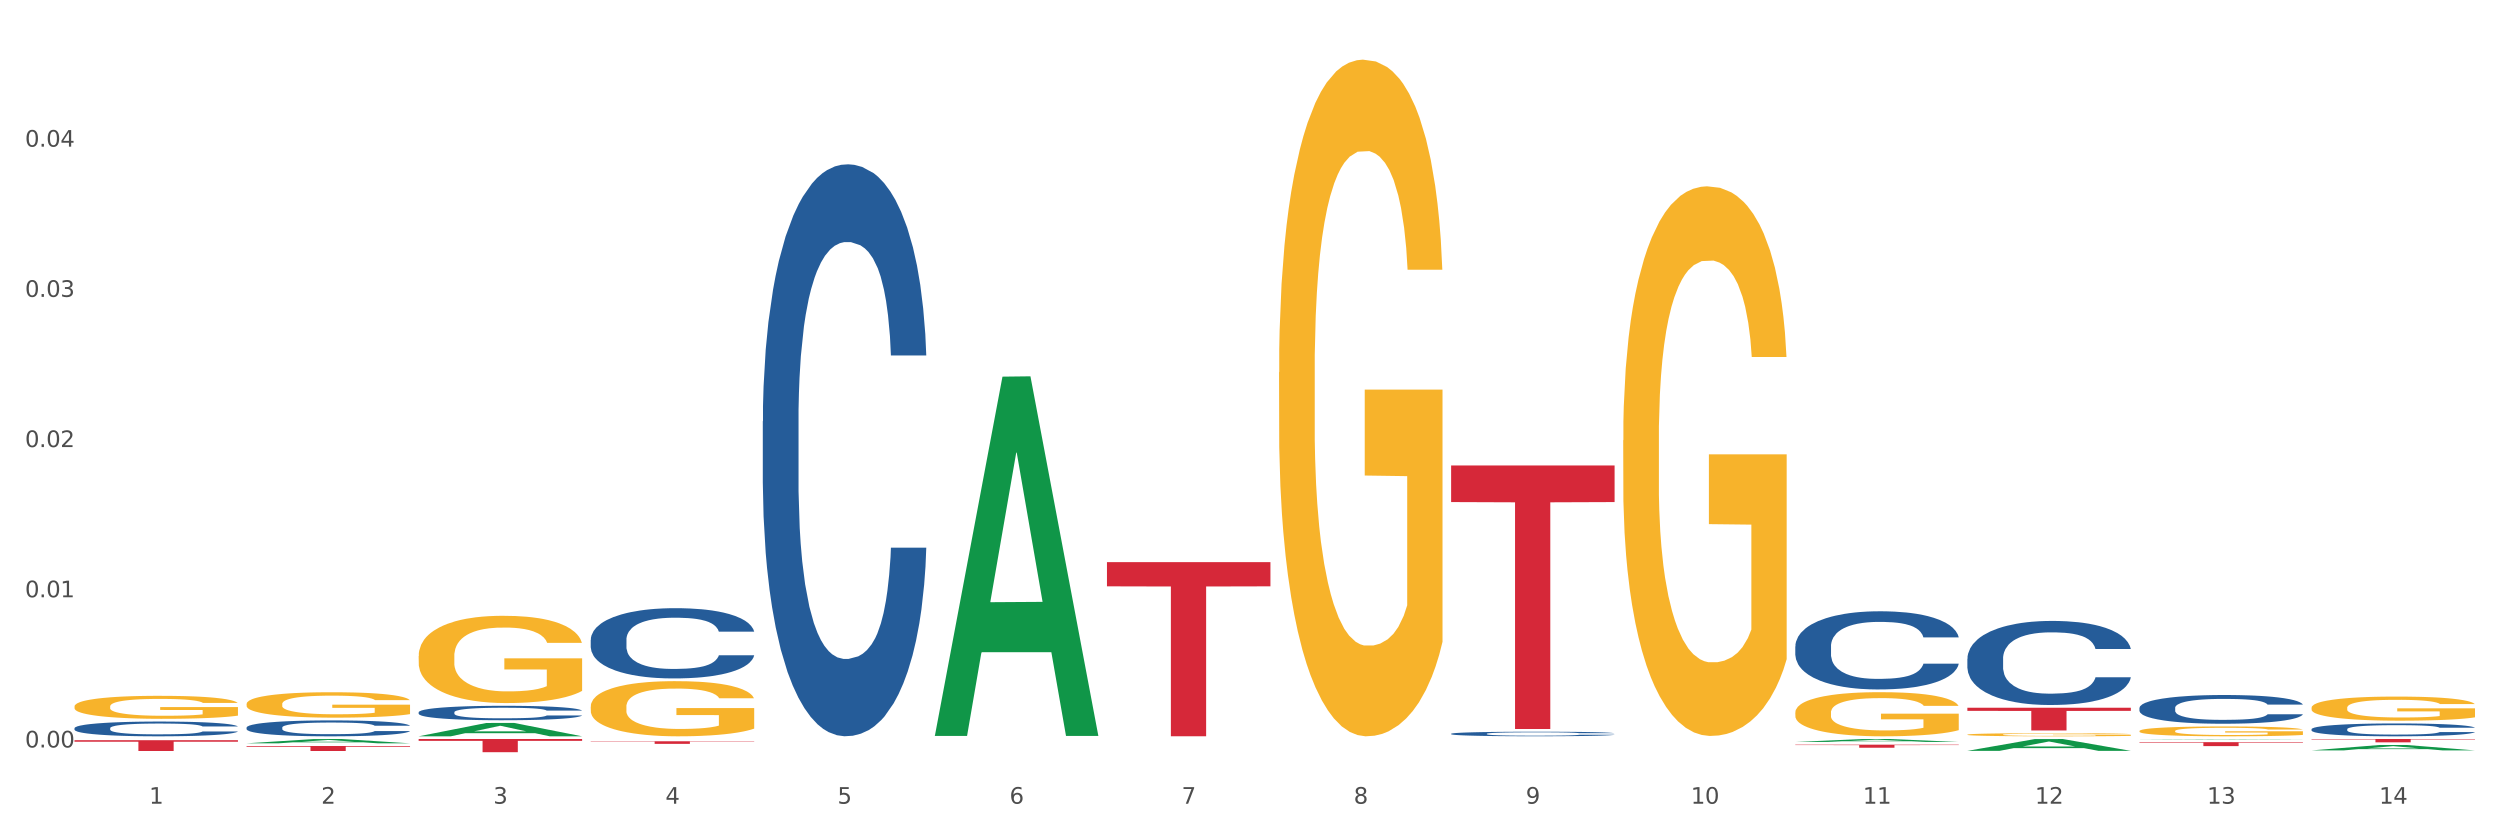 <?xml version="1.0" encoding="utf-8" standalone="no"?>
<!DOCTYPE svg PUBLIC "-//W3C//DTD SVG 1.1//EN"
  "http://www.w3.org/Graphics/SVG/1.1/DTD/svg11.dtd">
<svg xmlns:xlink="http://www.w3.org/1999/xlink" width="1080pt" height="360pt" viewBox="0 0 1080 360" xmlns="http://www.w3.org/2000/svg" version="1.1">
 <rect x="0" y="0" width="1080" height="360" fill="#333333" stroke="none"/>
 <defs>
  <style type="text/css">*{stroke-linejoin: round; stroke-linecap: butt}</style>
 </defs>
 <g id="figure_1">
  <g id="patch_1">
   <path d="M 0 360 
L 1080 360 
L 1080 0 
L 0 0 
z
" style="fill: #ffffff; stroke: #ffffff; stroke-linejoin: miter"/>
  </g>
  <g id="axes_1">
   <g id="matplotlib.axis_1">
    <g id="xtick_1">
     <g id="text_1">
      <!-- 1 -->
      <g style="fill: #4d4d4d" transform="translate(64.432 347.204) scale(0.096 -0.096)">
       <defs>
        <path id="DejaVuSans-31" d="M 794 531 
L 1825 531 
L 1825 4091 
L 703 3866 
L 703 4441 
L 1819 4666 
L 2450 4666 
L 2450 531 
L 3481 531 
L 3481 0 
L 794 0 
L 794 531 
z
" transform="scale(0.016)"/>
       </defs>
       <use xlink:href="#DejaVuSans-31"/>
      </g>
     </g>
    </g>
    <g id="xtick_2">
     <g id="text_2">
      <!-- 2 -->
      <g style="fill: #4d4d4d" transform="translate(138.771 347.204) scale(0.096 -0.096)">
       <defs>
        <path id="DejaVuSans-32" d="M 1228 531 
L 3431 531 
L 3431 0 
L 469 0 
L 469 531 
Q 828 903 1448 1529 
Q 2069 2156 2228 2338 
Q 2531 2678 2651 2914 
Q 2772 3150 2772 3378 
Q 2772 3750 2511 3984 
Q 2250 4219 1831 4219 
Q 1534 4219 1204 4116 
Q 875 4013 500 3803 
L 500 4441 
Q 881 4594 1212 4672 
Q 1544 4750 1819 4750 
Q 2544 4750 2975 4387 
Q 3406 4025 3406 3419 
Q 3406 3131 3298 2873 
Q 3191 2616 2906 2266 
Q 2828 2175 2409 1742 
Q 1991 1309 1228 531 
z
" transform="scale(0.016)"/>
       </defs>
       <use xlink:href="#DejaVuSans-32"/>
      </g>
     </g>
    </g>
    <g id="xtick_3">
     <g id="text_3">
      <!-- 3 -->
      <g style="fill: #4d4d4d" transform="translate(213.109 347.204) scale(0.096 -0.096)">
       <defs>
        <path id="DejaVuSans-33" d="M 2597 2516 
Q 3050 2419 3304 2112 
Q 3559 1806 3559 1356 
Q 3559 666 3084 287 
Q 2609 -91 1734 -91 
Q 1441 -91 1130 -33 
Q 819 25 488 141 
L 488 750 
Q 750 597 1062 519 
Q 1375 441 1716 441 
Q 2309 441 2620 675 
Q 2931 909 2931 1356 
Q 2931 1769 2642 2001 
Q 2353 2234 1838 2234 
L 1294 2234 
L 1294 2753 
L 1863 2753 
Q 2328 2753 2575 2939 
Q 2822 3125 2822 3475 
Q 2822 3834 2567 4026 
Q 2313 4219 1838 4219 
Q 1578 4219 1281 4162 
Q 984 4106 628 3988 
L 628 4550 
Q 988 4650 1302 4700 
Q 1616 4750 1894 4750 
Q 2613 4750 3031 4423 
Q 3450 4097 3450 3541 
Q 3450 3153 3228 2886 
Q 3006 2619 2597 2516 
z
" transform="scale(0.016)"/>
       </defs>
       <use xlink:href="#DejaVuSans-33"/>
      </g>
     </g>
    </g>
    <g id="xtick_4">
     <g id="text_4">
      <!-- 4 -->
      <g style="fill: #4d4d4d" transform="translate(287.448 347.204) scale(0.096 -0.096)">
       <defs>
        <path id="DejaVuSans-34" d="M 2419 4116 
L 825 1625 
L 2419 1625 
L 2419 4116 
z
M 2253 4666 
L 3047 4666 
L 3047 1625 
L 3713 1625 
L 3713 1100 
L 3047 1100 
L 3047 0 
L 2419 0 
L 2419 1100 
L 313 1100 
L 313 1709 
L 2253 4666 
z
" transform="scale(0.016)"/>
       </defs>
       <use xlink:href="#DejaVuSans-34"/>
      </g>
     </g>
    </g>
    <g id="xtick_5">
     <g id="text_5">
      <!-- 5 -->
      <g style="fill: #4d4d4d" transform="translate(361.787 347.204) scale(0.096 -0.096)">
       <defs>
        <path id="DejaVuSans-35" d="M 691 4666 
L 3169 4666 
L 3169 4134 
L 1269 4134 
L 1269 2991 
Q 1406 3038 1543 3061 
Q 1681 3084 1819 3084 
Q 2600 3084 3056 2656 
Q 3513 2228 3513 1497 
Q 3513 744 3044 326 
Q 2575 -91 1722 -91 
Q 1428 -91 1123 -41 
Q 819 9 494 109 
L 494 744 
Q 775 591 1075 516 
Q 1375 441 1709 441 
Q 2250 441 2565 725 
Q 2881 1009 2881 1497 
Q 2881 1984 2565 2268 
Q 2250 2553 1709 2553 
Q 1456 2553 1204 2497 
Q 953 2441 691 2322 
L 691 4666 
z
" transform="scale(0.016)"/>
       </defs>
       <use xlink:href="#DejaVuSans-35"/>
      </g>
     </g>
    </g>
    <g id="xtick_6">
     <g id="text_6">
      <!-- 6 -->
      <g style="fill: #4d4d4d" transform="translate(436.125 347.204) scale(0.096 -0.096)">
       <defs>
        <path id="DejaVuSans-36" d="M 2113 2584 
Q 1688 2584 1439 2293 
Q 1191 2003 1191 1497 
Q 1191 994 1439 701 
Q 1688 409 2113 409 
Q 2538 409 2786 701 
Q 3034 994 3034 1497 
Q 3034 2003 2786 2293 
Q 2538 2584 2113 2584 
z
M 3366 4563 
L 3366 3988 
Q 3128 4100 2886 4159 
Q 2644 4219 2406 4219 
Q 1781 4219 1451 3797 
Q 1122 3375 1075 2522 
Q 1259 2794 1537 2939 
Q 1816 3084 2150 3084 
Q 2853 3084 3261 2657 
Q 3669 2231 3669 1497 
Q 3669 778 3244 343 
Q 2819 -91 2113 -91 
Q 1303 -91 875 529 
Q 447 1150 447 2328 
Q 447 3434 972 4092 
Q 1497 4750 2381 4750 
Q 2619 4750 2861 4703 
Q 3103 4656 3366 4563 
z
" transform="scale(0.016)"/>
       </defs>
       <use xlink:href="#DejaVuSans-36"/>
      </g>
     </g>
    </g>
    <g id="xtick_7">
     <g id="text_7">
      <!-- 7 -->
      <g style="fill: #4d4d4d" transform="translate(510.464 347.204) scale(0.096 -0.096)">
       <defs>
        <path id="DejaVuSans-37" d="M 525 4666 
L 3525 4666 
L 3525 4397 
L 1831 0 
L 1172 0 
L 2766 4134 
L 525 4134 
L 525 4666 
z
" transform="scale(0.016)"/>
       </defs>
       <use xlink:href="#DejaVuSans-37"/>
      </g>
     </g>
    </g>
    <g id="xtick_8">
     <g id="text_8">
      <!-- 8 -->
      <g style="fill: #4d4d4d" transform="translate(584.803 347.204) scale(0.096 -0.096)">
       <defs>
        <path id="DejaVuSans-38" d="M 2034 2216 
Q 1584 2216 1326 1975 
Q 1069 1734 1069 1313 
Q 1069 891 1326 650 
Q 1584 409 2034 409 
Q 2484 409 2743 651 
Q 3003 894 3003 1313 
Q 3003 1734 2745 1975 
Q 2488 2216 2034 2216 
z
M 1403 2484 
Q 997 2584 770 2862 
Q 544 3141 544 3541 
Q 544 4100 942 4425 
Q 1341 4750 2034 4750 
Q 2731 4750 3128 4425 
Q 3525 4100 3525 3541 
Q 3525 3141 3298 2862 
Q 3072 2584 2669 2484 
Q 3125 2378 3379 2068 
Q 3634 1759 3634 1313 
Q 3634 634 3220 271 
Q 2806 -91 2034 -91 
Q 1263 -91 848 271 
Q 434 634 434 1313 
Q 434 1759 690 2068 
Q 947 2378 1403 2484 
z
M 1172 3481 
Q 1172 3119 1398 2916 
Q 1625 2713 2034 2713 
Q 2441 2713 2670 2916 
Q 2900 3119 2900 3481 
Q 2900 3844 2670 4047 
Q 2441 4250 2034 4250 
Q 1625 4250 1398 4047 
Q 1172 3844 1172 3481 
z
" transform="scale(0.016)"/>
       </defs>
       <use xlink:href="#DejaVuSans-38"/>
      </g>
     </g>
    </g>
    <g id="xtick_9">
     <g id="text_9">
      <!-- 9 -->
      <g style="fill: #4d4d4d" transform="translate(659.142 347.204) scale(0.096 -0.096)">
       <defs>
        <path id="DejaVuSans-39" d="M 703 97 
L 703 672 
Q 941 559 1184 500 
Q 1428 441 1663 441 
Q 2288 441 2617 861 
Q 2947 1281 2994 2138 
Q 2813 1869 2534 1725 
Q 2256 1581 1919 1581 
Q 1219 1581 811 2004 
Q 403 2428 403 3163 
Q 403 3881 828 4315 
Q 1253 4750 1959 4750 
Q 2769 4750 3195 4129 
Q 3622 3509 3622 2328 
Q 3622 1225 3098 567 
Q 2575 -91 1691 -91 
Q 1453 -91 1209 -44 
Q 966 3 703 97 
z
M 1959 2075 
Q 2384 2075 2632 2365 
Q 2881 2656 2881 3163 
Q 2881 3666 2632 3958 
Q 2384 4250 1959 4250 
Q 1534 4250 1286 3958 
Q 1038 3666 1038 3163 
Q 1038 2656 1286 2365 
Q 1534 2075 1959 2075 
z
" transform="scale(0.016)"/>
       </defs>
       <use xlink:href="#DejaVuSans-39"/>
      </g>
     </g>
    </g>
    <g id="xtick_10">
     <g id="text_10">
      <!-- 10 -->
      <g style="fill: #4d4d4d" transform="translate(730.426 347.204) scale(0.096 -0.096)">
       <defs>
        <path id="DejaVuSans-30" d="M 2034 4250 
Q 1547 4250 1301 3770 
Q 1056 3291 1056 2328 
Q 1056 1369 1301 889 
Q 1547 409 2034 409 
Q 2525 409 2770 889 
Q 3016 1369 3016 2328 
Q 3016 3291 2770 3770 
Q 2525 4250 2034 4250 
z
M 2034 4750 
Q 2819 4750 3233 4129 
Q 3647 3509 3647 2328 
Q 3647 1150 3233 529 
Q 2819 -91 2034 -91 
Q 1250 -91 836 529 
Q 422 1150 422 2328 
Q 422 3509 836 4129 
Q 1250 4750 2034 4750 
z
" transform="scale(0.016)"/>
       </defs>
       <use xlink:href="#DejaVuSans-31"/>
       <use xlink:href="#DejaVuSans-30" transform="translate(63.623 0)"/>
      </g>
     </g>
    </g>
    <g id="xtick_11">
     <g id="text_11">
      <!-- 11 -->
      <g style="fill: #4d4d4d" transform="translate(804.765 347.204) scale(0.096 -0.096)">
       <use xlink:href="#DejaVuSans-31"/>
       <use xlink:href="#DejaVuSans-31" transform="translate(63.623 0)"/>
      </g>
     </g>
    </g>
    <g id="xtick_12">
     <g id="text_12">
      <!-- 12 -->
      <g style="fill: #4d4d4d" transform="translate(879.104 347.204) scale(0.096 -0.096)">
       <use xlink:href="#DejaVuSans-31"/>
       <use xlink:href="#DejaVuSans-32" transform="translate(63.623 0)"/>
      </g>
     </g>
    </g>
    <g id="xtick_13">
     <g id="text_13">
      <!-- 13 -->
      <g style="fill: #4d4d4d" transform="translate(953.442 347.204) scale(0.096 -0.096)">
       <use xlink:href="#DejaVuSans-31"/>
       <use xlink:href="#DejaVuSans-33" transform="translate(63.623 0)"/>
      </g>
     </g>
    </g>
    <g id="xtick_14">
     <g id="text_14">
      <!-- 14 -->
      <g style="fill: #4d4d4d" transform="translate(1027.781 347.204) scale(0.096 -0.096)">
       <use xlink:href="#DejaVuSans-31"/>
       <use xlink:href="#DejaVuSans-34" transform="translate(63.623 0)"/>
      </g>
     </g>
    </g>
    <g id="xtick_15"/>
    <g id="xtick_16"/>
    <g id="xtick_17"/>
    <g id="xtick_18"/>
    <g id="xtick_19"/>
    <g id="xtick_20"/>
    <g id="xtick_21"/>
    <g id="xtick_22"/>
    <g id="xtick_23"/>
    <g id="xtick_24"/>
    <g id="xtick_25"/>
    <g id="xtick_26"/>
    <g id="xtick_27"/>
   </g>
   <g id="matplotlib.axis_2">
    <g id="ytick_1">
     <g id="text_15">
      <!-- 0.00 -->
      <g style="fill: #4d4d4d" transform="translate(10.8 322.909) scale(0.096 -0.096)">
       <defs>
        <path id="DejaVuSans-2e" d="M 684 794 
L 1344 794 
L 1344 0 
L 684 0 
L 684 794 
z
" transform="scale(0.016)"/>
       </defs>
       <use xlink:href="#DejaVuSans-30"/>
       <use xlink:href="#DejaVuSans-2e" transform="translate(63.623 0)"/>
       <use xlink:href="#DejaVuSans-30" transform="translate(95.41 0)"/>
       <use xlink:href="#DejaVuSans-30" transform="translate(159.033 0)"/>
      </g>
     </g>
    </g>
    <g id="ytick_2">
     <g id="text_16">
      <!-- 0.01 -->
      <g style="fill: #4d4d4d" transform="translate(10.8 258.023) scale(0.096 -0.096)">
       <use xlink:href="#DejaVuSans-30"/>
       <use xlink:href="#DejaVuSans-2e" transform="translate(63.623 0)"/>
       <use xlink:href="#DejaVuSans-30" transform="translate(95.41 0)"/>
       <use xlink:href="#DejaVuSans-31" transform="translate(159.033 0)"/>
      </g>
     </g>
    </g>
    <g id="ytick_3">
     <g id="text_17">
      <!-- 0.02 -->
      <g style="fill: #4d4d4d" transform="translate(10.8 193.136) scale(0.096 -0.096)">
       <use xlink:href="#DejaVuSans-30"/>
       <use xlink:href="#DejaVuSans-2e" transform="translate(63.623 0)"/>
       <use xlink:href="#DejaVuSans-30" transform="translate(95.41 0)"/>
       <use xlink:href="#DejaVuSans-32" transform="translate(159.033 0)"/>
      </g>
     </g>
    </g>
    <g id="ytick_4">
     <g id="text_18">
      <!-- 0.03 -->
      <g style="fill: #4d4d4d" transform="translate(10.8 128.249) scale(0.096 -0.096)">
       <use xlink:href="#DejaVuSans-30"/>
       <use xlink:href="#DejaVuSans-2e" transform="translate(63.623 0)"/>
       <use xlink:href="#DejaVuSans-30" transform="translate(95.41 0)"/>
       <use xlink:href="#DejaVuSans-33" transform="translate(159.033 0)"/>
      </g>
     </g>
    </g>
    <g id="ytick_5">
     <g id="text_19">
      <!-- 0.04 -->
      <g style="fill: #4d4d4d" transform="translate(10.8 63.363) scale(0.096 -0.096)">
       <use xlink:href="#DejaVuSans-30"/>
       <use xlink:href="#DejaVuSans-2e" transform="translate(63.623 0)"/>
       <use xlink:href="#DejaVuSans-30" transform="translate(95.41 0)"/>
       <use xlink:href="#DejaVuSans-34" transform="translate(159.033 0)"/>
      </g>
     </g>
    </g>
    <g id="ytick_6"/>
    <g id="ytick_7"/>
    <g id="ytick_8"/>
    <g id="ytick_9"/>
    <g id="ytick_10"/>
   </g>
   <g id="PolyCollection_1">
    <path d="M 106.514 321.109 
L 106.587 321.107 
L 135.709 319.264 
L 147.795 319.262 
L 177.135 321.112 
L 163.157 321.112 
L 156.823 320.681 
L 126.754 320.681 
L 126.535 320.688 
L 120.42 321.112 
L 106.514 321.112 
L 106.514 321.109 
L 130.54 320.424 
L 153.037 320.422 
L 141.897 319.656 
L 141.752 319.653 
L 141.606 319.658 
L 130.467 320.422 
L 130.54 320.424 
L 106.514 321.109 
z
" clip-path="url(#p83fda7cf1b)" style="fill: #109648"/>
    <path d="M 180.852 318.077 
L 180.925 318.072 
L 210.048 312.323 
L 222.133 312.317 
L 251.474 318.088 
L 237.495 318.088 
L 231.161 316.744 
L 201.092 316.744 
L 200.874 316.766 
L 194.758 318.088 
L 180.852 318.088 
L 180.852 318.077 
L 204.878 315.942 
L 227.375 315.937 
L 216.236 313.547 
L 216.09 313.537 
L 215.945 313.553 
L 204.806 315.937 
L 204.878 315.942 
L 180.852 318.077 
z
" clip-path="url(#p83fda7cf1b)" style="fill: #109648"/>
    <path d="M 403.869 317.62 
L 403.941 317.474 
L 433.064 162.711 
L 445.15 162.565 
L 474.49 317.912 
L 460.512 317.912 
L 454.177 281.737 
L 424.109 281.737 
L 423.89 282.321 
L 417.774 317.912 
L 403.869 317.912 
L 403.869 317.62 
L 427.895 260.149 
L 450.392 260.003 
L 439.252 195.677 
L 439.107 195.385 
L 438.961 195.822 
L 427.822 260.003 
L 427.895 260.149 
L 403.869 317.62 
z
" clip-path="url(#p83fda7cf1b)" style="fill: #109648"/>
    <path d="M 180.852 319.262 
L 251.474 319.262 
L 251.474 320.052 
L 223.694 320.058 
L 223.694 324.95 
L 208.465 324.95 
L 208.465 320.058 
L 180.852 320.052 
L 180.852 319.267 
L 180.852 319.262 
z
" clip-path="url(#p83fda7cf1b)" style="fill: #d62839"/>
    <path d="M 255.191 320.216 
L 325.813 320.216 
L 325.813 320.376 
L 298.033 320.377 
L 298.033 321.364 
L 282.804 321.364 
L 282.804 320.377 
L 255.191 320.376 
L 255.191 320.217 
L 255.191 320.216 
z
" clip-path="url(#p83fda7cf1b)" style="fill: #d62839"/>
    <path d="M 775.562 321.7 
L 846.184 321.7 
L 846.184 321.882 
L 818.404 321.884 
L 818.404 323.013 
L 803.175 323.013 
L 803.175 321.884 
L 775.562 321.882 
L 775.562 321.701 
L 775.562 321.7 
z
" clip-path="url(#p83fda7cf1b)" style="fill: #d62839"/>
    <path d="M 849.901 305.739 
L 920.523 305.739 
L 920.523 307.104 
L 892.742 307.114 
L 892.742 315.565 
L 877.514 315.565 
L 877.514 307.114 
L 849.901 307.104 
L 849.901 305.748 
L 849.901 305.739 
z
" clip-path="url(#p83fda7cf1b)" style="fill: #d62839"/>
    <path d="M 924.24 320.611 
L 994.861 320.611 
L 994.861 320.849 
L 967.081 320.85 
L 967.081 322.321 
L 951.852 322.321 
L 951.852 320.85 
L 924.24 320.849 
L 924.24 320.613 
L 924.24 320.611 
z
" clip-path="url(#p83fda7cf1b)" style="fill: #d62839"/>
    <path d="M 998.578 319.262 
L 1069.2 319.262 
L 1069.2 319.459 
L 1041.42 319.46 
L 1041.42 320.678 
L 1026.191 320.678 
L 1026.191 319.46 
L 998.578 319.459 
L 998.578 319.263 
L 998.578 319.262 
z
" clip-path="url(#p83fda7cf1b)" style="fill: #d62839"/>
    <path d="M 32.175 319.765 
L 102.797 319.765 
L 102.797 320.415 
L 75.017 320.42 
L 75.017 324.443 
L 59.788 324.443 
L 59.788 320.42 
L 32.175 320.415 
L 32.175 319.77 
L 32.175 319.765 
z
" clip-path="url(#p83fda7cf1b)" style="fill: #d62839"/>
    <path d="M 106.514 322.286 
L 177.135 322.286 
L 177.135 322.586 
L 149.355 322.588 
L 149.355 324.442 
L 134.126 324.442 
L 134.126 322.588 
L 106.514 322.586 
L 106.514 322.288 
L 106.514 322.286 
z
" clip-path="url(#p83fda7cf1b)" style="fill: #d62839"/>
    <path d="M 329.53 181.998 
L 329.613 181.772 
L 329.613 175.454 
L 329.864 166.88 
L 330.782 151.084 
L 331.951 139.125 
L 333.954 125.135 
L 335.039 119.268 
L 336.458 112.724 
L 339.38 102.118 
L 342.719 93.092 
L 345.057 88.128 
L 346.81 84.969 
L 350.733 79.328 
L 352.987 76.846 
L 355.324 74.815 
L 357.328 73.461 
L 360.667 71.881 
L 363.338 71.204 
L 366.427 70.979 
L 369.015 71.204 
L 372.437 72.107 
L 377.446 74.815 
L 379.366 76.394 
L 381.954 79.102 
L 384.625 82.712 
L 386.795 86.323 
L 389.3 91.513 
L 391.887 98.282 
L 394.392 106.857 
L 396.145 114.755 
L 397.564 123.104 
L 398.816 133.258 
L 399.734 144.315 
L 400.152 153.566 
L 384.875 153.566 
L 384.458 145.217 
L 383.623 136.191 
L 382.788 130.099 
L 381.87 125.135 
L 380.451 119.493 
L 379.199 115.883 
L 377.112 111.596 
L 375.192 108.888 
L 373.606 107.308 
L 371.686 105.954 
L 367.595 104.6 
L 364.674 104.6 
L 362.837 105.052 
L 360.583 106.18 
L 358.663 107.76 
L 356.41 110.467 
L 354.656 113.401 
L 352.903 117.237 
L 351.902 119.945 
L 350.399 124.909 
L 349.397 128.971 
L 348.062 135.966 
L 347.31 140.93 
L 345.975 153.792 
L 345.391 163.269 
L 345.14 169.813 
L 344.973 177.034 
L 344.973 212.235 
L 345.474 228.031 
L 345.891 234.8 
L 346.559 242.472 
L 347.811 252.401 
L 349.648 262.104 
L 351.568 269.099 
L 353.154 273.386 
L 354.656 276.545 
L 356.159 279.027 
L 357.996 281.284 
L 359.498 282.638 
L 361.752 283.992 
L 364.423 284.669 
L 366.51 284.669 
L 370.768 283.54 
L 372.688 282.412 
L 374.524 280.832 
L 376.528 278.35 
L 378.114 275.643 
L 379.032 273.612 
L 380.534 269.324 
L 381.703 264.811 
L 382.705 259.621 
L 383.373 255.108 
L 384.124 248.339 
L 384.708 240.667 
L 384.875 236.605 
L 400.152 236.605 
L 399.818 244.729 
L 399.233 252.626 
L 398.065 263.232 
L 397.146 269.324 
L 395.727 276.771 
L 394.225 283.089 
L 392.138 290.084 
L 390.218 295.274 
L 388.214 299.787 
L 386.044 303.849 
L 382.121 309.49 
L 380.701 311.069 
L 377.696 313.777 
L 375.359 315.357 
L 371.936 316.936 
L 368.43 317.839 
L 364.757 318.065 
L 361.502 317.613 
L 357.912 316.259 
L 355.658 314.906 
L 353.154 312.875 
L 350.232 309.716 
L 347.477 305.88 
L 344.89 301.367 
L 342.469 296.177 
L 340.215 290.31 
L 337.293 280.607 
L 335.123 271.13 
L 333.537 262.329 
L 332.452 254.883 
L 331.366 245.406 
L 330.782 238.862 
L 329.864 223.066 
L 329.53 208.399 
L 329.53 181.998 
z
" clip-path="url(#p83fda7cf1b)" style="fill: #255c99"/>
    <path d="M 32.175 314.576 
L 32.258 314.571 
L 32.258 314.408 
L 32.509 314.186 
L 33.427 313.779 
L 34.596 313.47 
L 36.599 313.109 
L 37.684 312.957 
L 39.104 312.789 
L 42.025 312.515 
L 45.364 312.282 
L 47.702 312.154 
L 49.455 312.072 
L 53.378 311.927 
L 55.632 311.863 
L 57.969 311.81 
L 59.973 311.775 
L 63.312 311.734 
L 65.983 311.717 
L 69.072 311.711 
L 71.66 311.717 
L 75.082 311.74 
L 80.091 311.81 
L 82.011 311.851 
L 84.599 311.921 
L 87.27 312.014 
L 89.44 312.107 
L 91.945 312.241 
L 94.533 312.416 
L 97.037 312.637 
L 98.79 312.841 
L 100.209 313.056 
L 101.461 313.318 
L 102.379 313.604 
L 102.797 313.843 
L 87.52 313.843 
L 87.103 313.627 
L 86.268 313.394 
L 85.434 313.237 
L 84.515 313.109 
L 83.096 312.963 
L 81.844 312.87 
L 79.757 312.759 
L 77.837 312.69 
L 76.251 312.649 
L 74.331 312.614 
L 70.241 312.579 
L 67.319 312.579 
L 65.482 312.591 
L 63.229 312.62 
L 61.309 312.66 
L 59.055 312.73 
L 57.302 312.806 
L 55.549 312.905 
L 54.547 312.975 
L 53.044 313.103 
L 52.043 313.208 
L 50.707 313.388 
L 49.956 313.516 
L 48.62 313.848 
L 48.036 314.093 
L 47.785 314.262 
L 47.618 314.448 
L 47.618 315.357 
L 48.119 315.764 
L 48.537 315.939 
L 49.204 316.137 
L 50.457 316.393 
L 52.293 316.644 
L 54.213 316.824 
L 55.799 316.935 
L 57.302 317.017 
L 58.804 317.081 
L 60.641 317.139 
L 62.143 317.174 
L 64.397 317.209 
L 67.069 317.226 
L 69.155 317.226 
L 73.413 317.197 
L 75.333 317.168 
L 77.169 317.127 
L 79.173 317.063 
L 80.759 316.993 
L 81.677 316.941 
L 83.18 316.83 
L 84.348 316.714 
L 85.35 316.58 
L 86.018 316.463 
L 86.769 316.289 
L 87.353 316.091 
L 87.52 315.986 
L 102.797 315.986 
L 102.463 316.195 
L 101.879 316.399 
L 100.71 316.673 
L 99.792 316.83 
L 98.372 317.022 
L 96.87 317.185 
L 94.783 317.366 
L 92.863 317.5 
L 90.86 317.616 
L 88.689 317.721 
L 84.766 317.867 
L 83.347 317.908 
L 80.341 317.977 
L 78.004 318.018 
L 74.581 318.059 
L 71.075 318.082 
L 67.402 318.088 
L 64.147 318.076 
L 60.557 318.041 
L 58.303 318.007 
L 55.799 317.954 
L 52.877 317.873 
L 50.123 317.774 
L 47.535 317.657 
L 45.114 317.523 
L 42.86 317.372 
L 39.938 317.121 
L 37.768 316.877 
L 36.182 316.65 
L 35.097 316.457 
L 34.011 316.213 
L 33.427 316.044 
L 32.509 315.636 
L 32.175 315.258 
L 32.175 314.576 
z
" clip-path="url(#p83fda7cf1b)" style="fill: #255c99"/>
    <path d="M 106.514 314.299 
L 106.597 314.292 
L 106.597 314.116 
L 106.848 313.878 
L 107.766 313.438 
L 108.935 313.105 
L 110.938 312.715 
L 112.023 312.552 
L 113.442 312.369 
L 116.364 312.074 
L 119.703 311.823 
L 122.04 311.684 
L 123.794 311.596 
L 127.717 311.439 
L 129.971 311.37 
L 132.308 311.314 
L 134.312 311.276 
L 137.651 311.232 
L 140.322 311.213 
L 143.411 311.207 
L 145.998 311.213 
L 149.421 311.238 
L 154.43 311.314 
L 156.35 311.358 
L 158.937 311.433 
L 161.609 311.534 
L 163.779 311.634 
L 166.283 311.779 
L 168.871 311.967 
L 171.376 312.206 
L 173.129 312.426 
L 174.548 312.658 
L 175.8 312.941 
L 176.718 313.249 
L 177.135 313.507 
L 161.859 313.507 
L 161.442 313.274 
L 160.607 313.023 
L 159.772 312.853 
L 158.854 312.715 
L 157.435 312.558 
L 156.183 312.457 
L 154.096 312.338 
L 152.176 312.263 
L 150.59 312.219 
L 148.67 312.181 
L 144.579 312.143 
L 141.658 312.143 
L 139.821 312.156 
L 137.567 312.187 
L 135.647 312.231 
L 133.393 312.307 
L 131.64 312.388 
L 129.887 312.495 
L 128.886 312.57 
L 127.383 312.709 
L 126.381 312.822 
L 125.046 313.017 
L 124.294 313.155 
L 122.959 313.513 
L 122.374 313.777 
L 122.124 313.959 
L 121.957 314.16 
L 121.957 315.141 
L 122.458 315.581 
L 122.875 315.769 
L 123.543 315.983 
L 124.795 316.259 
L 126.632 316.53 
L 128.552 316.724 
L 130.138 316.844 
L 131.64 316.932 
L 133.143 317.001 
L 134.979 317.064 
L 136.482 317.101 
L 138.736 317.139 
L 141.407 317.158 
L 143.494 317.158 
L 147.751 317.127 
L 149.671 317.095 
L 151.508 317.051 
L 153.511 316.982 
L 155.097 316.907 
L 156.016 316.85 
L 157.518 316.731 
L 158.687 316.605 
L 159.689 316.46 
L 160.357 316.335 
L 161.108 316.146 
L 161.692 315.933 
L 161.859 315.819 
L 177.135 315.819 
L 176.802 316.046 
L 176.217 316.266 
L 175.049 316.561 
L 174.13 316.731 
L 172.711 316.938 
L 171.209 317.114 
L 169.122 317.309 
L 167.202 317.453 
L 165.198 317.579 
L 163.028 317.692 
L 159.104 317.849 
L 157.685 317.893 
L 154.68 317.969 
L 152.343 318.013 
L 148.92 318.057 
L 145.414 318.082 
L 141.741 318.088 
L 138.486 318.075 
L 134.896 318.038 
L 132.642 318 
L 130.138 317.944 
L 127.216 317.856 
L 124.461 317.749 
L 121.874 317.623 
L 119.453 317.478 
L 117.199 317.315 
L 114.277 317.045 
L 112.107 316.781 
L 110.521 316.536 
L 109.435 316.328 
L 108.35 316.065 
L 107.766 315.882 
L 106.848 315.442 
L 106.514 315.034 
L 106.514 314.299 
z
" clip-path="url(#p83fda7cf1b)" style="fill: #255c99"/>
    <path d="M 626.885 201.072 
L 697.506 201.072 
L 697.506 216.893 
L 669.726 217 
L 669.726 314.923 
L 654.497 314.923 
L 654.497 217 
L 626.885 216.893 
L 626.885 201.179 
L 626.885 201.072 
z
" clip-path="url(#p83fda7cf1b)" style="fill: #d62839"/>
    <path d="M 478.207 242.841 
L 548.829 242.841 
L 548.829 253.296 
L 521.049 253.367 
L 521.049 318.074 
L 505.82 318.074 
L 505.82 253.367 
L 478.207 253.296 
L 478.207 242.912 
L 478.207 242.841 
z
" clip-path="url(#p83fda7cf1b)" style="fill: #d62839"/>
    <path d="M 180.852 307.705 
L 180.936 307.699 
L 180.936 307.539 
L 181.186 307.322 
L 182.105 306.923 
L 183.273 306.621 
L 185.277 306.267 
L 186.362 306.119 
L 187.781 305.954 
L 190.703 305.686 
L 194.042 305.458 
L 196.379 305.332 
L 198.132 305.252 
L 202.056 305.11 
L 204.31 305.047 
L 206.647 304.996 
L 208.65 304.962 
L 211.989 304.922 
L 214.661 304.905 
L 217.749 304.899 
L 220.337 304.905 
L 223.76 304.927 
L 228.768 304.996 
L 230.688 305.036 
L 233.276 305.104 
L 235.947 305.195 
L 238.118 305.287 
L 240.622 305.418 
L 243.21 305.589 
L 245.714 305.806 
L 247.467 306.005 
L 248.886 306.216 
L 250.139 306.473 
L 251.057 306.752 
L 251.474 306.986 
L 236.198 306.986 
L 235.78 306.775 
L 234.946 306.547 
L 234.111 306.393 
L 233.193 306.267 
L 231.774 306.125 
L 230.521 306.034 
L 228.434 305.925 
L 226.514 305.857 
L 224.928 305.817 
L 223.008 305.783 
L 218.918 305.749 
L 215.996 305.749 
L 214.16 305.76 
L 211.906 305.788 
L 209.986 305.828 
L 207.732 305.897 
L 205.979 305.971 
L 204.226 306.068 
L 203.224 306.136 
L 201.722 306.262 
L 200.72 306.364 
L 199.384 306.541 
L 198.633 306.667 
L 197.297 306.992 
L 196.713 307.231 
L 196.463 307.397 
L 196.296 307.579 
L 196.296 308.469 
L 196.797 308.868 
L 197.214 309.039 
L 197.882 309.233 
L 199.134 309.484 
L 200.97 309.729 
L 202.89 309.906 
L 204.476 310.014 
L 205.979 310.094 
L 207.482 310.157 
L 209.318 310.214 
L 210.821 310.248 
L 213.075 310.282 
L 215.746 310.299 
L 217.833 310.299 
L 222.09 310.271 
L 224.01 310.242 
L 225.847 310.202 
L 227.85 310.14 
L 229.436 310.071 
L 230.354 310.02 
L 231.857 309.912 
L 233.026 309.797 
L 234.027 309.666 
L 234.695 309.552 
L 235.447 309.381 
L 236.031 309.187 
L 236.198 309.085 
L 251.474 309.085 
L 251.14 309.29 
L 250.556 309.49 
L 249.387 309.758 
L 248.469 309.912 
L 247.05 310.1 
L 245.547 310.259 
L 243.46 310.436 
L 241.54 310.567 
L 239.537 310.681 
L 237.367 310.784 
L 233.443 310.927 
L 232.024 310.967 
L 229.019 311.035 
L 226.681 311.075 
L 223.259 311.115 
L 219.753 311.138 
L 216.08 311.143 
L 212.824 311.132 
L 209.235 311.098 
L 206.981 311.064 
L 204.476 311.012 
L 201.555 310.932 
L 198.8 310.835 
L 196.212 310.721 
L 193.791 310.59 
L 191.538 310.442 
L 188.616 310.197 
L 186.445 309.957 
L 184.859 309.735 
L 183.774 309.547 
L 182.689 309.307 
L 182.105 309.142 
L 181.186 308.742 
L 180.852 308.372 
L 180.852 307.705 
z
" clip-path="url(#p83fda7cf1b)" style="fill: #255c99"/>
    <path d="M 255.191 276.369 
L 255.275 276.341 
L 255.275 275.565 
L 255.525 274.511 
L 256.443 272.571 
L 257.612 271.102 
L 259.615 269.383 
L 260.701 268.662 
L 262.12 267.858 
L 265.041 266.556 
L 268.381 265.447 
L 270.718 264.837 
L 272.471 264.449 
L 276.394 263.756 
L 278.648 263.451 
L 280.986 263.201 
L 282.989 263.035 
L 286.328 262.841 
L 288.999 262.758 
L 292.088 262.73 
L 294.676 262.758 
L 298.098 262.869 
L 303.107 263.201 
L 305.027 263.395 
L 307.615 263.728 
L 310.286 264.172 
L 312.457 264.615 
L 314.961 265.253 
L 317.549 266.084 
L 320.053 267.138 
L 321.806 268.108 
L 323.225 269.134 
L 324.477 270.381 
L 325.396 271.739 
L 325.813 272.876 
L 310.537 272.876 
L 310.119 271.85 
L 309.284 270.741 
L 308.45 269.993 
L 307.531 269.383 
L 306.112 268.69 
L 304.86 268.246 
L 302.773 267.72 
L 300.853 267.387 
L 299.267 267.193 
L 297.347 267.027 
L 293.257 266.86 
L 290.335 266.86 
L 288.499 266.916 
L 286.245 267.054 
L 284.325 267.249 
L 282.071 267.581 
L 280.318 267.942 
L 278.565 268.413 
L 277.563 268.745 
L 276.06 269.355 
L 275.059 269.854 
L 273.723 270.714 
L 272.972 271.323 
L 271.636 272.904 
L 271.052 274.068 
L 270.801 274.872 
L 270.634 275.759 
L 270.634 280.083 
L 271.135 282.024 
L 271.553 282.855 
L 272.22 283.798 
L 273.473 285.017 
L 275.309 286.209 
L 277.229 287.069 
L 278.815 287.595 
L 280.318 287.983 
L 281.82 288.288 
L 283.657 288.566 
L 285.159 288.732 
L 287.413 288.898 
L 290.085 288.981 
L 292.172 288.981 
L 296.429 288.843 
L 298.349 288.704 
L 300.185 288.51 
L 302.189 288.205 
L 303.775 287.873 
L 304.693 287.623 
L 306.196 287.096 
L 307.364 286.542 
L 308.366 285.904 
L 309.034 285.35 
L 309.785 284.518 
L 310.37 283.576 
L 310.537 283.077 
L 325.813 283.077 
L 325.479 284.075 
L 324.895 285.045 
L 323.726 286.348 
L 322.808 287.096 
L 321.389 288.011 
L 319.886 288.787 
L 317.799 289.647 
L 315.879 290.284 
L 313.876 290.839 
L 311.705 291.338 
L 307.782 292.031 
L 306.363 292.225 
L 303.358 292.557 
L 301.02 292.751 
L 297.598 292.945 
L 294.092 293.056 
L 290.419 293.084 
L 287.163 293.029 
L 283.573 292.862 
L 281.32 292.696 
L 278.815 292.446 
L 275.893 292.058 
L 273.139 291.587 
L 270.551 291.033 
L 268.13 290.395 
L 265.876 289.674 
L 262.955 288.482 
L 260.784 287.318 
L 259.198 286.237 
L 258.113 285.322 
L 257.028 284.158 
L 256.443 283.354 
L 255.525 281.414 
L 255.191 279.612 
L 255.191 276.369 
z
" clip-path="url(#p83fda7cf1b)" style="fill: #255c99"/>
    <path d="M 626.885 316.982 
L 626.968 316.98 
L 626.968 316.93 
L 627.219 316.862 
L 628.137 316.736 
L 629.306 316.64 
L 631.309 316.529 
L 632.394 316.482 
L 633.813 316.43 
L 636.735 316.345 
L 640.074 316.273 
L 642.411 316.234 
L 644.164 316.209 
L 648.088 316.164 
L 650.342 316.144 
L 652.679 316.128 
L 654.683 316.117 
L 658.022 316.104 
L 660.693 316.099 
L 663.782 316.097 
L 666.369 316.099 
L 669.792 316.106 
L 674.801 316.128 
L 676.721 316.14 
L 679.308 316.162 
L 681.98 316.191 
L 684.15 316.219 
L 686.654 316.261 
L 689.242 316.315 
L 691.747 316.383 
L 693.5 316.446 
L 694.919 316.513 
L 696.171 316.594 
L 697.089 316.682 
L 697.506 316.755 
L 682.23 316.755 
L 681.813 316.689 
L 680.978 316.617 
L 680.143 316.568 
L 679.225 316.529 
L 677.806 316.484 
L 676.554 316.455 
L 674.467 316.421 
L 672.547 316.399 
L 670.961 316.387 
L 669.041 316.376 
L 664.95 316.365 
L 662.029 316.365 
L 660.192 316.369 
L 657.938 316.378 
L 656.018 316.39 
L 653.764 316.412 
L 652.011 316.435 
L 650.258 316.466 
L 649.257 316.487 
L 647.754 316.527 
L 646.752 316.559 
L 645.417 316.615 
L 644.665 316.655 
L 643.33 316.757 
L 642.745 316.833 
L 642.495 316.885 
L 642.328 316.943 
L 642.328 317.223 
L 642.829 317.349 
L 643.246 317.403 
L 643.914 317.464 
L 645.166 317.544 
L 647.003 317.621 
L 648.923 317.677 
L 650.509 317.711 
L 652.011 317.736 
L 653.514 317.756 
L 655.35 317.774 
L 656.853 317.785 
L 659.107 317.795 
L 661.778 317.801 
L 663.865 317.801 
L 668.122 317.792 
L 670.042 317.783 
L 671.879 317.77 
L 673.882 317.75 
L 675.468 317.729 
L 676.387 317.713 
L 677.889 317.678 
L 679.058 317.643 
L 680.06 317.601 
L 680.728 317.565 
L 681.479 317.511 
L 682.063 317.45 
L 682.23 317.418 
L 697.506 317.418 
L 697.173 317.482 
L 696.588 317.545 
L 695.42 317.63 
L 694.501 317.678 
L 693.082 317.738 
L 691.58 317.788 
L 689.493 317.844 
L 687.573 317.885 
L 685.569 317.921 
L 683.399 317.954 
L 679.475 317.999 
L 678.056 318.011 
L 675.051 318.033 
L 672.714 318.046 
L 669.291 318.058 
L 665.785 318.065 
L 662.112 318.067 
L 658.856 318.064 
L 655.267 318.053 
L 653.013 318.042 
L 650.509 318.026 
L 647.587 318.001 
L 644.832 317.97 
L 642.244 317.934 
L 639.824 317.893 
L 637.57 317.846 
L 634.648 317.768 
L 632.478 317.693 
L 630.892 317.623 
L 629.806 317.563 
L 628.721 317.488 
L 628.137 317.436 
L 627.219 317.31 
L 626.885 317.193 
L 626.885 316.982 
z
" clip-path="url(#p83fda7cf1b)" style="fill: #255c99"/>
    <path d="M 775.562 307.831 
L 775.645 307.813 
L 775.645 307.186 
L 775.812 306.647 
L 776.646 305.341 
L 777.897 304.261 
L 778.814 303.686 
L 779.731 303.216 
L 780.815 302.746 
L 782.149 302.258 
L 784.567 301.544 
L 786.068 301.178 
L 787.902 300.795 
L 791.237 300.238 
L 793.655 299.925 
L 796.157 299.663 
L 800.242 299.35 
L 802.91 299.211 
L 805.745 299.106 
L 809.164 299.036 
L 811.748 299.019 
L 817.418 299.071 
L 822.254 299.228 
L 824.589 299.35 
L 827.59 299.559 
L 829.175 299.698 
L 831.759 299.977 
L 834.427 300.342 
L 836.262 300.656 
L 839.013 301.248 
L 841.098 301.84 
L 843.015 302.572 
L 844.016 303.077 
L 844.766 303.547 
L 845.433 304.087 
L 846.1 304.94 
L 831.092 304.94 
L 830.509 304.33 
L 829.592 303.756 
L 828.257 303.199 
L 827.09 302.85 
L 825.089 302.415 
L 823.255 302.136 
L 821.337 301.927 
L 819.002 301.753 
L 817.168 301.666 
L 814.583 301.596 
L 809.497 301.614 
L 806.079 301.753 
L 803.744 301.927 
L 802.243 302.084 
L 800.909 302.258 
L 799.408 302.502 
L 797.657 302.868 
L 796.407 303.199 
L 795.156 303.616 
L 794.156 304.034 
L 793.238 304.522 
L 792.488 305.044 
L 791.904 305.584 
L 791.404 306.246 
L 790.987 307.343 
L 790.987 309.729 
L 791.154 310.269 
L 791.571 310.983 
L 792.071 311.523 
L 792.905 312.167 
L 793.655 312.602 
L 795.073 313.229 
L 796.657 313.752 
L 797.908 314.083 
L 799.158 314.361 
L 801.326 314.744 
L 803.744 315.058 
L 805.829 315.249 
L 808.663 315.424 
L 810.581 315.493 
L 812.249 315.528 
L 816.334 315.528 
L 819.253 315.476 
L 822.504 315.354 
L 825.006 315.197 
L 827.09 315.006 
L 829.425 314.692 
L 830.926 314.396 
L 830.926 310.756 
L 812.582 310.739 
L 812.582 308.318 
L 846.184 308.318 
L 846.184 315.424 
L 844.766 315.789 
L 843.182 316.12 
L 841.515 316.416 
L 839.013 316.782 
L 836.012 317.13 
L 833.344 317.374 
L 830.509 317.583 
L 827.174 317.775 
L 822.838 317.949 
L 820.17 318.018 
L 816.835 318.071 
L 812.916 318.088 
L 809.497 318.053 
L 806.162 317.966 
L 802.66 317.809 
L 799.242 317.583 
L 796.657 317.357 
L 794.072 317.078 
L 791.321 316.712 
L 789.153 316.364 
L 787.485 316.051 
L 785.651 315.65 
L 783.65 315.128 
L 782.149 314.657 
L 780.815 314.17 
L 779.398 313.543 
L 778.397 313.003 
L 777.396 312.324 
L 776.813 311.819 
L 776.146 311.035 
L 775.645 309.938 
L 775.562 307.831 
z
" clip-path="url(#p83fda7cf1b)" style="fill: #f7b32b"/>
    <path d="M 998.578 315.024 
L 998.662 315.019 
L 998.662 314.876 
L 998.912 314.683 
L 999.83 314.328 
L 1000.999 314.058 
L 1003.003 313.743 
L 1004.088 313.611 
L 1005.507 313.464 
L 1008.429 313.225 
L 1011.768 313.022 
L 1014.105 312.91 
L 1015.858 312.839 
L 1019.781 312.712 
L 1022.035 312.656 
L 1024.373 312.61 
L 1026.376 312.58 
L 1029.715 312.544 
L 1032.387 312.529 
L 1035.475 312.524 
L 1038.063 312.529 
L 1041.486 312.549 
L 1046.494 312.61 
L 1048.414 312.646 
L 1051.002 312.707 
L 1053.673 312.788 
L 1055.844 312.869 
L 1058.348 312.986 
L 1060.936 313.139 
L 1063.44 313.332 
L 1065.193 313.51 
L 1066.612 313.698 
L 1067.864 313.926 
L 1068.783 314.175 
L 1069.2 314.384 
L 1053.924 314.384 
L 1053.506 314.196 
L 1052.671 313.992 
L 1051.837 313.855 
L 1050.918 313.743 
L 1049.499 313.616 
L 1048.247 313.535 
L 1046.16 313.438 
L 1044.24 313.377 
L 1042.654 313.342 
L 1040.734 313.311 
L 1036.644 313.281 
L 1033.722 313.281 
L 1031.886 313.291 
L 1029.632 313.316 
L 1027.712 313.352 
L 1025.458 313.413 
L 1023.705 313.479 
L 1021.952 313.565 
L 1020.95 313.626 
L 1019.448 313.738 
L 1018.446 313.83 
L 1017.11 313.987 
L 1016.359 314.099 
L 1015.023 314.389 
L 1014.439 314.602 
L 1014.188 314.749 
L 1014.022 314.912 
L 1014.022 315.705 
L 1014.522 316.06 
L 1014.94 316.213 
L 1015.608 316.386 
L 1016.86 316.609 
L 1018.696 316.828 
L 1020.616 316.985 
L 1022.202 317.082 
L 1023.705 317.153 
L 1025.207 317.209 
L 1027.044 317.26 
L 1028.547 317.29 
L 1030.8 317.321 
L 1033.472 317.336 
L 1035.559 317.336 
L 1039.816 317.311 
L 1041.736 317.285 
L 1043.572 317.25 
L 1045.576 317.194 
L 1047.162 317.133 
L 1048.08 317.087 
L 1049.583 316.99 
L 1050.752 316.889 
L 1051.753 316.772 
L 1052.421 316.67 
L 1053.172 316.518 
L 1053.757 316.345 
L 1053.924 316.254 
L 1069.2 316.254 
L 1068.866 316.437 
L 1068.282 316.614 
L 1067.113 316.853 
L 1066.195 316.99 
L 1064.776 317.158 
L 1063.273 317.3 
L 1061.186 317.458 
L 1059.266 317.575 
L 1057.263 317.676 
L 1055.092 317.768 
L 1051.169 317.895 
L 1049.75 317.931 
L 1046.745 317.992 
L 1044.407 318.027 
L 1040.985 318.063 
L 1037.479 318.083 
L 1033.806 318.088 
L 1030.55 318.078 
L 1026.96 318.047 
L 1024.707 318.017 
L 1022.202 317.971 
L 1019.281 317.9 
L 1016.526 317.814 
L 1013.938 317.712 
L 1011.517 317.595 
L 1009.263 317.463 
L 1006.342 317.245 
L 1004.171 317.031 
L 1002.585 316.833 
L 1001.5 316.665 
L 1000.415 316.452 
L 999.83 316.304 
L 998.912 315.949 
L 998.578 315.618 
L 998.578 315.024 
z
" clip-path="url(#p83fda7cf1b)" style="fill: #255c99"/>
    <path d="M 924.24 305.819 
L 924.323 305.808 
L 924.323 305.491 
L 924.573 305.06 
L 925.492 304.266 
L 926.66 303.665 
L 928.664 302.962 
L 929.749 302.668 
L 931.168 302.339 
L 934.09 301.806 
L 937.429 301.352 
L 939.766 301.103 
L 941.519 300.944 
L 945.443 300.661 
L 947.697 300.536 
L 950.034 300.434 
L 952.037 300.366 
L 955.377 300.287 
L 958.048 300.253 
L 961.136 300.241 
L 963.724 300.253 
L 967.147 300.298 
L 972.155 300.434 
L 974.075 300.513 
L 976.663 300.649 
L 979.335 300.831 
L 981.505 301.012 
L 984.009 301.273 
L 986.597 301.613 
L 989.101 302.044 
L 990.854 302.441 
L 992.273 302.86 
L 993.526 303.371 
L 994.444 303.926 
L 994.861 304.391 
L 979.585 304.391 
L 979.168 303.971 
L 978.333 303.518 
L 977.498 303.212 
L 976.58 302.962 
L 975.161 302.679 
L 973.908 302.498 
L 971.822 302.282 
L 969.902 302.146 
L 968.316 302.067 
L 966.396 301.999 
L 962.305 301.931 
L 959.383 301.931 
L 957.547 301.953 
L 955.293 302.01 
L 953.373 302.089 
L 951.119 302.225 
L 949.366 302.373 
L 947.613 302.566 
L 946.611 302.702 
L 945.109 302.951 
L 944.107 303.155 
L 942.771 303.507 
L 942.02 303.756 
L 940.685 304.402 
L 940.1 304.878 
L 939.85 305.207 
L 939.683 305.57 
L 939.683 307.339 
L 940.184 308.132 
L 940.601 308.473 
L 941.269 308.858 
L 942.521 309.357 
L 944.358 309.844 
L 946.278 310.196 
L 947.864 310.411 
L 949.366 310.57 
L 950.869 310.695 
L 952.705 310.808 
L 954.208 310.876 
L 956.462 310.944 
L 959.133 310.978 
L 961.22 310.978 
L 965.477 310.921 
L 967.397 310.865 
L 969.234 310.785 
L 971.237 310.661 
L 972.823 310.525 
L 973.742 310.423 
L 975.244 310.207 
L 976.413 309.98 
L 977.415 309.72 
L 978.082 309.493 
L 978.834 309.153 
L 979.418 308.767 
L 979.585 308.563 
L 994.861 308.563 
L 994.527 308.971 
L 993.943 309.368 
L 992.774 309.901 
L 991.856 310.207 
L 990.437 310.581 
L 988.934 310.899 
L 986.847 311.25 
L 984.927 311.511 
L 982.924 311.738 
L 980.754 311.942 
L 976.83 312.225 
L 975.411 312.305 
L 972.406 312.441 
L 970.069 312.52 
L 966.646 312.599 
L 963.14 312.645 
L 959.467 312.656 
L 956.211 312.633 
L 952.622 312.565 
L 950.368 312.497 
L 947.864 312.395 
L 944.942 312.237 
L 942.187 312.044 
L 939.599 311.817 
L 937.178 311.556 
L 934.925 311.262 
L 932.003 310.774 
L 929.832 310.298 
L 928.246 309.856 
L 927.161 309.482 
L 926.076 309.005 
L 925.492 308.677 
L 924.573 307.883 
L 924.24 307.146 
L 924.24 305.819 
z
" clip-path="url(#p83fda7cf1b)" style="fill: #255c99"/>
    <path d="M 849.901 284.561 
L 849.984 284.527 
L 849.984 283.598 
L 850.235 282.338 
L 851.153 280.016 
L 852.322 278.257 
L 854.325 276.2 
L 855.41 275.338 
L 856.829 274.376 
L 859.751 272.817 
L 863.09 271.49 
L 865.428 270.76 
L 867.181 270.295 
L 871.104 269.466 
L 873.358 269.101 
L 875.695 268.803 
L 877.699 268.603 
L 881.038 268.371 
L 883.709 268.272 
L 886.798 268.239 
L 889.386 268.272 
L 892.808 268.404 
L 897.817 268.803 
L 899.737 269.035 
L 902.325 269.433 
L 904.996 269.964 
L 907.166 270.494 
L 909.671 271.257 
L 912.258 272.253 
L 914.763 273.513 
L 916.516 274.674 
L 917.935 275.902 
L 919.187 277.395 
L 920.105 279.02 
L 920.523 280.381 
L 905.246 280.381 
L 904.829 279.153 
L 903.994 277.826 
L 903.159 276.93 
L 902.241 276.2 
L 900.822 275.371 
L 899.57 274.84 
L 897.483 274.21 
L 895.563 273.812 
L 893.977 273.58 
L 892.057 273.381 
L 887.966 273.182 
L 885.045 273.182 
L 883.208 273.248 
L 880.954 273.414 
L 879.034 273.646 
L 876.78 274.044 
L 875.027 274.475 
L 873.274 275.039 
L 872.273 275.437 
L 870.77 276.167 
L 869.768 276.764 
L 868.433 277.793 
L 867.681 278.523 
L 866.346 280.414 
L 865.761 281.807 
L 865.511 282.769 
L 865.344 283.831 
L 865.344 289.006 
L 865.845 291.328 
L 866.262 292.323 
L 866.93 293.451 
L 868.182 294.911 
L 870.019 296.338 
L 871.939 297.366 
L 873.525 297.996 
L 875.027 298.461 
L 876.53 298.826 
L 878.367 299.157 
L 879.869 299.356 
L 882.123 299.556 
L 884.794 299.655 
L 886.881 299.655 
L 891.139 299.489 
L 893.059 299.323 
L 894.895 299.091 
L 896.899 298.726 
L 898.485 298.328 
L 899.403 298.03 
L 900.905 297.399 
L 902.074 296.736 
L 903.076 295.973 
L 903.744 295.309 
L 904.495 294.314 
L 905.079 293.186 
L 905.246 292.589 
L 920.523 292.589 
L 920.189 293.783 
L 919.604 294.944 
L 918.436 296.503 
L 917.517 297.399 
L 916.098 298.494 
L 914.596 299.423 
L 912.509 300.451 
L 910.589 301.214 
L 908.585 301.878 
L 906.415 302.475 
L 902.491 303.304 
L 901.072 303.537 
L 898.067 303.935 
L 895.73 304.167 
L 892.307 304.399 
L 888.801 304.532 
L 885.128 304.565 
L 881.873 304.499 
L 878.283 304.3 
L 876.029 304.1 
L 873.525 303.802 
L 870.603 303.337 
L 867.848 302.773 
L 865.261 302.11 
L 862.84 301.347 
L 860.586 300.484 
L 857.664 299.058 
L 855.494 297.665 
L 853.908 296.371 
L 852.823 295.276 
L 851.737 293.883 
L 851.153 292.921 
L 850.235 290.598 
L 849.901 288.442 
L 849.901 284.561 
z
" clip-path="url(#p83fda7cf1b)" style="fill: #255c99"/>
    <path d="M 775.562 279.245 
L 775.646 279.214 
L 775.646 278.35 
L 775.896 277.178 
L 776.814 275.019 
L 777.983 273.384 
L 779.986 271.472 
L 781.072 270.67 
L 782.491 269.775 
L 785.412 268.325 
L 788.752 267.092 
L 791.089 266.413 
L 792.842 265.981 
L 796.765 265.21 
L 799.019 264.871 
L 801.357 264.593 
L 803.36 264.408 
L 806.699 264.192 
L 809.37 264.1 
L 812.459 264.069 
L 815.047 264.1 
L 818.469 264.223 
L 823.478 264.593 
L 825.398 264.809 
L 827.986 265.179 
L 830.657 265.673 
L 832.828 266.166 
L 835.332 266.876 
L 837.92 267.801 
L 840.424 268.973 
L 842.177 270.053 
L 843.596 271.194 
L 844.848 272.582 
L 845.766 274.094 
L 846.184 275.358 
L 830.908 275.358 
L 830.49 274.217 
L 829.655 272.983 
L 828.821 272.15 
L 827.902 271.472 
L 826.483 270.701 
L 825.231 270.207 
L 823.144 269.621 
L 821.224 269.251 
L 819.638 269.035 
L 817.718 268.85 
L 813.628 268.665 
L 810.706 268.665 
L 808.87 268.726 
L 806.616 268.881 
L 804.696 269.097 
L 802.442 269.467 
L 800.689 269.868 
L 798.936 270.392 
L 797.934 270.762 
L 796.431 271.441 
L 795.43 271.996 
L 794.094 272.952 
L 793.343 273.631 
L 792.007 275.389 
L 791.423 276.685 
L 791.172 277.579 
L 791.005 278.566 
L 791.005 283.378 
L 791.506 285.537 
L 791.924 286.463 
L 792.591 287.512 
L 793.844 288.869 
L 795.68 290.195 
L 797.6 291.151 
L 799.186 291.737 
L 800.689 292.169 
L 802.191 292.509 
L 804.028 292.817 
L 805.53 293.002 
L 807.784 293.187 
L 810.456 293.28 
L 812.543 293.28 
L 816.8 293.126 
L 818.72 292.971 
L 820.556 292.755 
L 822.56 292.416 
L 824.146 292.046 
L 825.064 291.768 
L 826.567 291.182 
L 827.735 290.565 
L 828.737 289.856 
L 829.405 289.239 
L 830.156 288.314 
L 830.741 287.265 
L 830.908 286.71 
L 846.184 286.71 
L 845.85 287.82 
L 845.266 288.9 
L 844.097 290.349 
L 843.179 291.182 
L 841.76 292.2 
L 840.257 293.064 
L 838.17 294.02 
L 836.25 294.73 
L 834.247 295.346 
L 832.076 295.902 
L 828.153 296.673 
L 826.734 296.889 
L 823.728 297.259 
L 821.391 297.475 
L 817.969 297.691 
L 814.463 297.814 
L 810.79 297.845 
L 807.534 297.783 
L 803.944 297.598 
L 801.69 297.413 
L 799.186 297.136 
L 796.264 296.704 
L 793.51 296.179 
L 790.922 295.562 
L 788.501 294.853 
L 786.247 294.051 
L 783.325 292.725 
L 781.155 291.429 
L 779.569 290.226 
L 778.484 289.208 
L 777.399 287.913 
L 776.814 287.018 
L 775.896 284.859 
L 775.562 282.854 
L 775.562 279.245 
z
" clip-path="url(#p83fda7cf1b)" style="fill: #255c99"/>
    <path d="M 849.901 317.362 
L 849.984 317.361 
L 849.984 317.317 
L 850.151 317.279 
L 850.985 317.186 
L 852.235 317.11 
L 853.153 317.069 
L 854.07 317.036 
L 855.154 317.003 
L 856.488 316.968 
L 858.906 316.918 
L 860.407 316.892 
L 862.241 316.865 
L 865.576 316.825 
L 867.994 316.803 
L 870.495 316.785 
L 874.581 316.763 
L 877.249 316.753 
L 880.084 316.745 
L 883.502 316.74 
L 886.087 316.739 
L 891.757 316.743 
L 896.593 316.754 
L 898.927 316.763 
L 901.929 316.777 
L 903.513 316.787 
L 906.098 316.807 
L 908.766 316.833 
L 910.601 316.855 
L 913.352 316.897 
L 915.436 316.939 
L 917.354 316.99 
L 918.355 317.026 
L 919.105 317.059 
L 919.772 317.098 
L 920.439 317.158 
L 905.431 317.158 
L 904.847 317.115 
L 903.93 317.074 
L 902.596 317.035 
L 901.429 317.01 
L 899.428 316.979 
L 897.593 316.96 
L 895.676 316.945 
L 893.341 316.933 
L 891.507 316.926 
L 888.922 316.921 
L 883.836 316.923 
L 880.417 316.933 
L 878.083 316.945 
L 876.582 316.956 
L 875.248 316.968 
L 873.747 316.986 
L 871.996 317.011 
L 870.745 317.035 
L 869.495 317.064 
L 868.494 317.094 
L 867.577 317.128 
L 866.827 317.165 
L 866.243 317.204 
L 865.743 317.25 
L 865.326 317.328 
L 865.326 317.497 
L 865.493 317.535 
L 865.91 317.585 
L 866.41 317.624 
L 867.244 317.669 
L 867.994 317.7 
L 869.411 317.744 
L 870.996 317.781 
L 872.246 317.805 
L 873.497 317.824 
L 875.665 317.852 
L 878.083 317.874 
L 880.167 317.887 
L 883.002 317.9 
L 884.92 317.905 
L 886.587 317.907 
L 890.673 317.907 
L 893.591 317.903 
L 896.843 317.895 
L 899.344 317.884 
L 901.429 317.87 
L 903.763 317.848 
L 905.264 317.827 
L 905.264 317.569 
L 886.921 317.568 
L 886.921 317.397 
L 920.523 317.397 
L 920.523 317.9 
L 919.105 317.925 
L 917.521 317.949 
L 915.853 317.97 
L 913.352 317.996 
L 910.35 318.02 
L 907.682 318.038 
L 904.847 318.052 
L 901.512 318.066 
L 897.177 318.078 
L 894.508 318.083 
L 891.173 318.087 
L 887.254 318.088 
L 883.836 318.086 
L 880.501 318.079 
L 876.999 318.068 
L 873.58 318.052 
L 870.996 318.036 
L 868.411 318.017 
L 865.659 317.991 
L 863.492 317.966 
L 861.824 317.944 
L 859.99 317.916 
L 857.989 317.879 
L 856.488 317.845 
L 855.154 317.811 
L 853.736 317.767 
L 852.736 317.728 
L 851.735 317.68 
L 851.151 317.645 
L 850.484 317.589 
L 849.984 317.512 
L 849.901 317.362 
z
" clip-path="url(#p83fda7cf1b)" style="fill: #f7b32b"/>
    <path d="M 180.852 283.445 
L 180.936 283.41 
L 180.936 282.171 
L 181.103 281.103 
L 181.936 278.521 
L 183.187 276.386 
L 184.104 275.25 
L 185.021 274.32 
L 186.105 273.39 
L 187.439 272.426 
L 189.857 271.015 
L 191.358 270.292 
L 193.192 269.534 
L 196.528 268.432 
L 198.946 267.812 
L 201.447 267.296 
L 205.533 266.676 
L 208.201 266.401 
L 211.036 266.194 
L 214.454 266.056 
L 217.039 266.022 
L 222.709 266.125 
L 227.545 266.435 
L 229.879 266.676 
L 232.881 267.089 
L 234.465 267.365 
L 237.05 267.916 
L 239.718 268.639 
L 241.552 269.259 
L 244.304 270.429 
L 246.388 271.6 
L 248.306 273.046 
L 249.306 274.045 
L 250.057 274.974 
L 250.724 276.042 
L 251.391 277.729 
L 236.383 277.729 
L 235.799 276.524 
L 234.882 275.387 
L 233.548 274.286 
L 232.38 273.597 
L 230.379 272.736 
L 228.545 272.185 
L 226.627 271.772 
L 224.293 271.428 
L 222.458 271.256 
L 219.874 271.118 
L 214.788 271.152 
L 211.369 271.428 
L 209.034 271.772 
L 207.534 272.082 
L 206.2 272.426 
L 204.699 272.908 
L 202.948 273.631 
L 201.697 274.286 
L 200.446 275.112 
L 199.446 275.938 
L 198.529 276.902 
L 197.778 277.935 
L 197.195 279.003 
L 196.694 280.311 
L 196.277 282.48 
L 196.277 287.198 
L 196.444 288.265 
L 196.861 289.677 
L 197.361 290.744 
L 198.195 292.018 
L 198.946 292.879 
L 200.363 294.118 
L 201.947 295.151 
L 203.198 295.806 
L 204.449 296.356 
L 206.616 297.114 
L 209.034 297.734 
L 211.119 298.112 
L 213.954 298.457 
L 215.871 298.594 
L 217.539 298.663 
L 221.625 298.663 
L 224.543 298.56 
L 227.795 298.319 
L 230.296 298.009 
L 232.38 297.63 
L 234.715 297.011 
L 236.216 296.425 
L 236.216 289.229 
L 217.873 289.195 
L 217.873 284.409 
L 251.474 284.409 
L 251.474 298.457 
L 250.057 299.18 
L 248.473 299.834 
L 246.805 300.419 
L 244.304 301.142 
L 241.302 301.831 
L 238.634 302.313 
L 235.799 302.726 
L 232.464 303.105 
L 228.128 303.449 
L 225.46 303.587 
L 222.125 303.69 
L 218.206 303.725 
L 214.788 303.656 
L 211.452 303.484 
L 207.951 303.174 
L 204.532 302.726 
L 201.947 302.279 
L 199.362 301.728 
L 196.611 301.005 
L 194.443 300.316 
L 192.776 299.696 
L 190.941 298.904 
L 188.94 297.871 
L 187.439 296.942 
L 186.105 295.978 
L 184.688 294.738 
L 183.687 293.671 
L 182.687 292.328 
L 182.103 291.329 
L 181.436 289.78 
L 180.936 287.611 
L 180.852 283.445 
z
" clip-path="url(#p83fda7cf1b)" style="fill: #f7b32b"/>
    <path d="M 255.191 305.27 
L 255.275 305.248 
L 255.275 304.465 
L 255.441 303.79 
L 256.275 302.158 
L 257.526 300.809 
L 258.443 300.09 
L 259.36 299.503 
L 260.444 298.915 
L 261.778 298.306 
L 264.196 297.414 
L 265.697 296.957 
L 267.531 296.478 
L 270.866 295.781 
L 273.284 295.39 
L 275.786 295.063 
L 279.871 294.672 
L 282.539 294.497 
L 285.374 294.367 
L 288.793 294.28 
L 291.377 294.258 
L 297.047 294.323 
L 301.883 294.519 
L 304.218 294.672 
L 307.219 294.933 
L 308.804 295.107 
L 311.388 295.455 
L 314.057 295.912 
L 315.891 296.304 
L 318.642 297.044 
L 320.727 297.784 
L 322.645 298.698 
L 323.645 299.329 
L 324.395 299.916 
L 325.062 300.591 
L 325.73 301.657 
L 310.721 301.657 
L 310.138 300.896 
L 309.221 300.177 
L 307.886 299.481 
L 306.719 299.046 
L 304.718 298.502 
L 302.884 298.154 
L 300.966 297.892 
L 298.631 297.675 
L 296.797 297.566 
L 294.212 297.479 
L 289.126 297.501 
L 285.708 297.675 
L 283.373 297.892 
L 281.872 298.088 
L 280.538 298.306 
L 279.037 298.611 
L 277.286 299.068 
L 276.036 299.481 
L 274.785 300.003 
L 273.785 300.526 
L 272.867 301.135 
L 272.117 301.788 
L 271.533 302.463 
L 271.033 303.29 
L 270.616 304.661 
L 270.616 307.642 
L 270.783 308.317 
L 271.2 309.209 
L 271.7 309.884 
L 272.534 310.689 
L 273.284 311.233 
L 274.702 312.016 
L 276.286 312.669 
L 277.537 313.083 
L 278.787 313.431 
L 280.955 313.91 
L 283.373 314.301 
L 285.458 314.541 
L 288.292 314.758 
L 290.21 314.845 
L 291.878 314.889 
L 295.963 314.889 
L 298.882 314.824 
L 302.133 314.671 
L 304.635 314.475 
L 306.719 314.236 
L 309.054 313.844 
L 310.555 313.474 
L 310.555 308.926 
L 292.211 308.904 
L 292.211 305.879 
L 325.813 305.879 
L 325.813 314.758 
L 324.395 315.215 
L 322.811 315.629 
L 321.144 315.999 
L 318.642 316.456 
L 315.641 316.891 
L 312.973 317.196 
L 310.138 317.457 
L 306.803 317.696 
L 302.467 317.914 
L 299.799 318.001 
L 296.464 318.066 
L 292.545 318.088 
L 289.126 318.045 
L 285.791 317.936 
L 282.289 317.74 
L 278.871 317.457 
L 276.286 317.174 
L 273.701 316.826 
L 270.95 316.369 
L 268.782 315.934 
L 267.114 315.542 
L 265.28 315.041 
L 263.279 314.388 
L 261.778 313.801 
L 260.444 313.191 
L 259.027 312.408 
L 258.026 311.733 
L 257.025 310.885 
L 256.442 310.254 
L 255.775 309.274 
L 255.275 307.903 
L 255.191 305.27 
z
" clip-path="url(#p83fda7cf1b)" style="fill: #f7b32b"/>
    <path d="M 552.546 160.845 
L 552.629 160.578 
L 552.629 150.967 
L 552.796 142.691 
L 553.63 122.668 
L 554.881 106.116 
L 555.798 97.307 
L 556.715 90.098 
L 557.799 82.89 
L 559.133 75.415 
L 561.551 64.47 
L 563.052 58.863 
L 564.886 52.99 
L 568.221 44.447 
L 570.639 39.642 
L 573.141 35.637 
L 577.226 30.832 
L 579.894 28.696 
L 582.729 27.094 
L 586.148 26.026 
L 588.732 25.759 
L 594.402 26.56 
L 599.238 28.963 
L 601.573 30.832 
L 604.574 34.035 
L 606.158 36.171 
L 608.743 40.443 
L 611.411 46.049 
L 613.246 50.854 
L 615.997 59.931 
L 618.082 69.008 
L 619.999 80.221 
L 621 87.963 
L 621.75 95.171 
L 622.417 103.447 
L 623.084 116.528 
L 608.076 116.528 
L 607.493 107.184 
L 606.575 98.374 
L 605.241 89.832 
L 604.074 84.492 
L 602.073 77.818 
L 600.239 73.547 
L 598.321 70.343 
L 595.986 67.673 
L 594.152 66.338 
L 591.567 65.271 
L 586.481 65.538 
L 583.063 67.673 
L 580.728 70.343 
L 579.227 72.746 
L 577.893 75.415 
L 576.392 79.153 
L 574.641 84.759 
L 573.391 89.832 
L 572.14 96.239 
L 571.139 102.646 
L 570.222 110.121 
L 569.472 118.13 
L 568.888 126.406 
L 568.388 136.551 
L 567.971 153.37 
L 567.971 189.944 
L 568.138 198.22 
L 568.555 209.166 
L 569.055 217.442 
L 569.889 227.319 
L 570.639 233.994 
L 572.057 243.604 
L 573.641 251.613 
L 574.891 256.686 
L 576.142 260.957 
L 578.31 266.83 
L 580.728 271.636 
L 582.812 274.572 
L 585.647 277.242 
L 587.565 278.31 
L 589.233 278.844 
L 593.318 278.844 
L 596.236 278.043 
L 599.488 276.174 
L 601.99 273.772 
L 604.074 270.835 
L 606.409 266.03 
L 607.909 261.491 
L 607.909 205.695 
L 589.566 205.428 
L 589.566 168.32 
L 623.168 168.32 
L 623.168 277.242 
L 621.75 282.848 
L 620.166 287.921 
L 618.499 292.459 
L 615.997 298.066 
L 612.996 303.405 
L 610.327 307.142 
L 607.493 310.346 
L 604.157 313.283 
L 599.822 315.952 
L 597.154 317.02 
L 593.818 317.821 
L 589.9 318.088 
L 586.481 317.554 
L 583.146 316.219 
L 579.644 313.817 
L 576.226 310.346 
L 573.641 306.875 
L 571.056 302.604 
L 568.305 296.998 
L 566.137 291.658 
L 564.469 286.853 
L 562.635 280.713 
L 560.634 272.704 
L 559.133 265.496 
L 557.799 258.021 
L 556.381 248.41 
L 555.381 240.134 
L 554.38 229.722 
L 553.797 221.98 
L 553.13 209.967 
L 552.629 193.148 
L 552.546 160.845 
z
" clip-path="url(#p83fda7cf1b)" style="fill: #f7b32b"/>
    <path d="M 701.223 190.209 
L 701.307 189.992 
L 701.307 182.186 
L 701.474 175.463 
L 702.307 159.199 
L 703.558 145.754 
L 704.475 138.598 
L 705.392 132.743 
L 706.476 126.888 
L 707.81 120.816 
L 710.228 111.925 
L 711.729 107.371 
L 713.563 102.6 
L 716.899 95.661 
L 719.317 91.757 
L 721.818 88.504 
L 725.903 84.601 
L 728.572 82.866 
L 731.406 81.565 
L 734.825 80.698 
L 737.41 80.481 
L 743.08 81.131 
L 747.915 83.083 
L 750.25 84.601 
L 753.252 87.203 
L 754.836 88.938 
L 757.421 92.408 
L 760.089 96.962 
L 761.923 100.865 
L 764.675 108.238 
L 766.759 115.611 
L 768.677 124.719 
L 769.677 131.008 
L 770.428 136.863 
L 771.095 143.585 
L 771.762 154.211 
L 756.754 154.211 
L 756.17 146.621 
L 755.253 139.465 
L 753.919 132.526 
L 752.751 128.189 
L 750.75 122.767 
L 748.916 119.298 
L 746.998 116.696 
L 744.664 114.527 
L 742.829 113.443 
L 740.245 112.575 
L 735.159 112.792 
L 731.74 114.527 
L 729.405 116.696 
L 727.905 118.647 
L 726.571 120.816 
L 725.07 123.852 
L 723.319 128.406 
L 722.068 132.526 
L 720.817 137.73 
L 719.817 142.935 
L 718.9 149.007 
L 718.149 155.512 
L 717.566 162.235 
L 717.065 170.475 
L 716.648 184.137 
L 716.648 213.846 
L 716.815 220.569 
L 717.232 229.46 
L 717.732 236.182 
L 718.566 244.206 
L 719.317 249.627 
L 720.734 257.434 
L 722.318 263.94 
L 723.569 268.06 
L 724.82 271.53 
L 726.987 276.3 
L 729.405 280.204 
L 731.49 282.589 
L 734.325 284.758 
L 736.242 285.625 
L 737.91 286.059 
L 741.996 286.059 
L 744.914 285.408 
L 748.166 283.89 
L 750.667 281.939 
L 752.751 279.553 
L 755.086 275.65 
L 756.587 271.963 
L 756.587 226.641 
L 738.244 226.424 
L 738.244 196.281 
L 771.845 196.281 
L 771.845 284.758 
L 770.428 289.312 
L 768.844 293.432 
L 767.176 297.118 
L 764.675 301.672 
L 761.673 306.009 
L 759.005 309.045 
L 756.17 311.648 
L 752.835 314.033 
L 748.499 316.202 
L 745.831 317.069 
L 742.496 317.719 
L 738.577 317.936 
L 735.159 317.503 
L 731.823 316.418 
L 728.321 314.467 
L 724.903 311.648 
L 722.318 308.828 
L 719.733 305.359 
L 716.982 300.805 
L 714.814 296.468 
L 713.147 292.564 
L 711.312 287.577 
L 709.311 281.071 
L 707.81 275.216 
L 706.476 269.144 
L 705.059 261.337 
L 704.058 254.615 
L 703.058 246.158 
L 702.474 239.869 
L 701.807 230.11 
L 701.307 216.449 
L 701.223 190.209 
z
" clip-path="url(#p83fda7cf1b)" style="fill: #f7b32b"/>
    <path d="M 998.578 305.739 
L 998.662 305.729 
L 998.662 305.386 
L 998.828 305.091 
L 999.662 304.376 
L 1000.913 303.786 
L 1001.83 303.471 
L 1002.747 303.214 
L 1003.831 302.957 
L 1005.165 302.69 
L 1007.583 302.3 
L 1009.084 302.1 
L 1010.918 301.89 
L 1014.253 301.585 
L 1016.671 301.414 
L 1019.173 301.271 
L 1023.258 301.099 
L 1025.926 301.023 
L 1028.761 300.966 
L 1032.18 300.928 
L 1034.765 300.918 
L 1040.434 300.947 
L 1045.27 301.033 
L 1047.605 301.099 
L 1050.607 301.214 
L 1052.191 301.29 
L 1054.775 301.442 
L 1057.444 301.642 
L 1059.278 301.814 
L 1062.029 302.138 
L 1064.114 302.462 
L 1066.032 302.862 
L 1067.032 303.138 
L 1067.783 303.395 
L 1068.45 303.691 
L 1069.117 304.157 
L 1054.108 304.157 
L 1053.525 303.824 
L 1052.608 303.51 
L 1051.274 303.205 
L 1050.106 303.014 
L 1048.105 302.776 
L 1046.271 302.624 
L 1044.353 302.509 
L 1042.019 302.414 
L 1040.184 302.366 
L 1037.599 302.328 
L 1032.513 302.338 
L 1029.095 302.414 
L 1026.76 302.509 
L 1025.259 302.595 
L 1023.925 302.69 
L 1022.425 302.824 
L 1020.674 303.024 
L 1019.423 303.205 
L 1018.172 303.433 
L 1017.172 303.662 
L 1016.255 303.929 
L 1015.504 304.214 
L 1014.92 304.51 
L 1014.42 304.872 
L 1014.003 305.472 
L 1014.003 306.777 
L 1014.17 307.072 
L 1014.587 307.463 
L 1015.087 307.758 
L 1015.921 308.111 
L 1016.671 308.349 
L 1018.089 308.692 
L 1019.673 308.978 
L 1020.924 309.159 
L 1022.174 309.311 
L 1024.342 309.521 
L 1026.76 309.692 
L 1028.845 309.797 
L 1031.68 309.892 
L 1033.597 309.93 
L 1035.265 309.949 
L 1039.35 309.949 
L 1042.269 309.921 
L 1045.52 309.854 
L 1048.022 309.768 
L 1050.106 309.664 
L 1052.441 309.492 
L 1053.942 309.33 
L 1053.942 307.339 
L 1035.598 307.33 
L 1035.598 306.005 
L 1069.2 306.005 
L 1069.2 309.892 
L 1067.783 310.092 
L 1066.198 310.273 
L 1064.531 310.435 
L 1062.029 310.635 
L 1059.028 310.826 
L 1056.36 310.959 
L 1053.525 311.073 
L 1050.19 311.178 
L 1045.854 311.273 
L 1043.186 311.312 
L 1039.851 311.34 
L 1035.932 311.35 
L 1032.513 311.331 
L 1029.178 311.283 
L 1025.676 311.197 
L 1022.258 311.073 
L 1019.673 310.95 
L 1017.088 310.797 
L 1014.337 310.597 
L 1012.169 310.407 
L 1010.501 310.235 
L 1008.667 310.016 
L 1006.666 309.73 
L 1005.165 309.473 
L 1003.831 309.206 
L 1002.414 308.863 
L 1001.413 308.568 
L 1000.413 308.196 
L 999.829 307.92 
L 999.162 307.492 
L 998.662 306.891 
L 998.578 305.739 
z
" clip-path="url(#p83fda7cf1b)" style="fill: #f7b32b"/>
    <path d="M 924.24 315.798 
L 924.323 315.794 
L 924.323 315.654 
L 924.49 315.533 
L 925.323 315.242 
L 926.574 315.001 
L 927.491 314.872 
L 928.408 314.767 
L 929.492 314.662 
L 930.826 314.553 
L 933.244 314.394 
L 934.745 314.312 
L 936.58 314.227 
L 939.915 314.102 
L 942.333 314.032 
L 944.834 313.974 
L 948.92 313.904 
L 951.588 313.873 
L 954.423 313.85 
L 957.841 313.834 
L 960.426 313.83 
L 966.096 313.842 
L 970.932 313.877 
L 973.266 313.904 
L 976.268 313.951 
L 977.852 313.982 
L 980.437 314.044 
L 983.105 314.126 
L 984.939 314.196 
L 987.691 314.328 
L 989.775 314.46 
L 991.693 314.623 
L 992.693 314.736 
L 993.444 314.841 
L 994.111 314.962 
L 994.778 315.152 
L 979.77 315.152 
L 979.186 315.016 
L 978.269 314.888 
L 976.935 314.763 
L 975.768 314.686 
L 973.766 314.588 
L 971.932 314.526 
L 970.014 314.48 
L 967.68 314.441 
L 965.845 314.421 
L 963.261 314.406 
L 958.175 314.41 
L 954.756 314.441 
L 952.422 314.48 
L 950.921 314.515 
L 949.587 314.553 
L 948.086 314.608 
L 946.335 314.69 
L 945.084 314.763 
L 943.834 314.857 
L 942.833 314.95 
L 941.916 315.059 
L 941.165 315.176 
L 940.582 315.296 
L 940.081 315.444 
L 939.665 315.689 
L 939.665 316.222 
L 939.831 316.342 
L 940.248 316.502 
L 940.749 316.622 
L 941.582 316.766 
L 942.333 316.863 
L 943.75 317.003 
L 945.334 317.12 
L 946.585 317.194 
L 947.836 317.256 
L 950.004 317.341 
L 952.422 317.411 
L 954.506 317.454 
L 957.341 317.493 
L 959.259 317.509 
L 960.926 317.516 
L 965.012 317.516 
L 967.93 317.505 
L 971.182 317.478 
L 973.683 317.443 
L 975.768 317.4 
L 978.102 317.33 
L 979.603 317.264 
L 979.603 316.451 
L 961.26 316.447 
L 961.26 315.907 
L 994.861 315.907 
L 994.861 317.493 
L 993.444 317.575 
L 991.86 317.649 
L 990.192 317.715 
L 987.691 317.796 
L 984.689 317.874 
L 982.021 317.929 
L 979.186 317.975 
L 975.851 318.018 
L 971.515 318.057 
L 968.847 318.073 
L 965.512 318.084 
L 961.593 318.088 
L 958.175 318.08 
L 954.84 318.061 
L 951.338 318.026 
L 947.919 317.975 
L 945.334 317.925 
L 942.75 317.863 
L 939.998 317.781 
L 937.83 317.703 
L 936.163 317.633 
L 934.328 317.544 
L 932.327 317.427 
L 930.826 317.322 
L 929.492 317.213 
L 928.075 317.073 
L 927.074 316.953 
L 926.074 316.801 
L 925.49 316.688 
L 924.823 316.513 
L 924.323 316.268 
L 924.24 315.798 
z
" clip-path="url(#p83fda7cf1b)" style="fill: #f7b32b"/>
    <path d="M 32.175 305.188 
L 32.258 305.179 
L 32.258 304.852 
L 32.425 304.57 
L 33.259 303.889 
L 34.51 303.326 
L 35.427 303.026 
L 36.344 302.781 
L 37.428 302.536 
L 38.762 302.282 
L 41.18 301.909 
L 42.681 301.719 
L 44.515 301.519 
L 47.85 301.228 
L 50.268 301.065 
L 52.77 300.928 
L 56.855 300.765 
L 59.523 300.692 
L 62.358 300.638 
L 65.777 300.601 
L 68.361 300.592 
L 74.031 300.62 
L 78.867 300.701 
L 81.202 300.765 
L 84.203 300.874 
L 85.788 300.947 
L 88.372 301.092 
L 91.04 301.283 
L 92.875 301.446 
L 95.626 301.755 
L 97.711 302.064 
L 99.628 302.445 
L 100.629 302.708 
L 101.379 302.954 
L 102.046 303.235 
L 102.713 303.68 
L 87.705 303.68 
L 87.122 303.362 
L 86.204 303.063 
L 84.87 302.772 
L 83.703 302.59 
L 81.702 302.363 
L 79.868 302.218 
L 77.95 302.109 
L 75.615 302.018 
L 73.781 301.973 
L 71.196 301.936 
L 66.11 301.946 
L 62.692 302.018 
L 60.357 302.109 
L 58.856 302.191 
L 57.522 302.282 
L 56.021 302.409 
L 54.27 302.599 
L 53.02 302.772 
L 51.769 302.99 
L 50.768 303.208 
L 49.851 303.462 
L 49.101 303.735 
L 48.517 304.016 
L 48.017 304.361 
L 47.6 304.934 
L 47.6 306.178 
L 47.767 306.459 
L 48.184 306.832 
L 48.684 307.113 
L 49.518 307.449 
L 50.268 307.676 
L 51.686 308.003 
L 53.27 308.276 
L 54.52 308.448 
L 55.771 308.594 
L 57.939 308.793 
L 60.357 308.957 
L 62.441 309.057 
L 65.276 309.148 
L 67.194 309.184 
L 68.862 309.202 
L 72.947 309.202 
L 75.865 309.175 
L 79.117 309.111 
L 81.619 309.03 
L 83.703 308.93 
L 86.038 308.766 
L 87.538 308.612 
L 87.538 306.714 
L 69.195 306.705 
L 69.195 305.442 
L 102.797 305.442 
L 102.797 309.148 
L 101.379 309.338 
L 99.795 309.511 
L 98.128 309.665 
L 95.626 309.856 
L 92.625 310.038 
L 89.956 310.165 
L 87.122 310.274 
L 83.786 310.374 
L 79.451 310.464 
L 76.783 310.501 
L 73.447 310.528 
L 69.529 310.537 
L 66.11 310.519 
L 62.775 310.474 
L 59.273 310.392 
L 55.855 310.274 
L 53.27 310.156 
L 50.685 310.01 
L 47.934 309.82 
L 45.766 309.638 
L 44.098 309.475 
L 42.264 309.266 
L 40.263 308.993 
L 38.762 308.748 
L 37.428 308.494 
L 36.01 308.167 
L 35.01 307.885 
L 34.009 307.531 
L 33.426 307.268 
L 32.759 306.859 
L 32.258 306.287 
L 32.175 305.188 
z
" clip-path="url(#p83fda7cf1b)" style="fill: #f7b32b"/>
    <path d="M 998.578 324.171 
L 998.651 324.169 
L 1027.773 321.854 
L 1039.859 321.852 
L 1069.2 324.175 
L 1055.221 324.175 
L 1048.887 323.634 
L 1018.818 323.634 
L 1018.6 323.643 
L 1012.484 324.175 
L 998.578 324.175 
L 998.578 324.171 
L 1022.604 323.311 
L 1045.101 323.309 
L 1033.962 322.347 
L 1033.816 322.342 
L 1033.671 322.349 
L 1022.531 323.309 
L 1022.604 323.311 
L 998.578 324.171 
z
" clip-path="url(#p83fda7cf1b)" style="fill: #109648"/>
    <path d="M 775.562 320.524 
L 775.635 320.522 
L 804.757 319.263 
L 816.843 319.262 
L 846.184 320.526 
L 832.205 320.526 
L 825.871 320.232 
L 795.802 320.232 
L 795.584 320.236 
L 789.468 320.526 
L 775.562 320.526 
L 775.562 320.524 
L 799.588 320.056 
L 822.085 320.055 
L 810.946 319.531 
L 810.8 319.529 
L 810.655 319.533 
L 799.515 320.055 
L 799.588 320.056 
L 775.562 320.524 
z
" clip-path="url(#p83fda7cf1b)" style="fill: #109648"/>
    <path d="M 849.901 324.361 
L 849.974 324.356 
L 879.096 319.267 
L 891.182 319.262 
L 920.523 324.371 
L 906.544 324.371 
L 900.21 323.181 
L 870.141 323.181 
L 869.922 323.2 
L 863.807 324.371 
L 849.901 324.371 
L 849.901 324.361 
L 873.927 322.471 
L 896.424 322.466 
L 885.284 320.351 
L 885.139 320.341 
L 884.993 320.356 
L 873.854 322.466 
L 873.927 322.471 
L 849.901 324.361 
z
" clip-path="url(#p83fda7cf1b)" style="fill: #109648"/>
    <path d="M 924.24 319.437 
L 924.312 319.437 
L 953.435 319.262 
L 965.52 319.262 
L 994.861 319.437 
L 980.883 319.437 
L 974.548 319.397 
L 944.48 319.397 
L 944.261 319.397 
L 938.145 319.437 
L 924.24 319.437 
L 924.24 319.437 
L 948.265 319.372 
L 970.763 319.372 
L 959.623 319.299 
L 959.478 319.299 
L 959.332 319.3 
L 948.193 319.372 
L 948.265 319.372 
L 924.24 319.437 
z
" clip-path="url(#p83fda7cf1b)" style="fill: #109648"/>
    <path d="M 106.514 304.123 
L 106.597 304.113 
L 106.597 303.752 
L 106.764 303.441 
L 107.598 302.688 
L 108.848 302.066 
L 109.765 301.735 
L 110.683 301.464 
L 111.767 301.193 
L 113.101 300.912 
L 115.519 300.501 
L 117.019 300.29 
L 118.854 300.069 
L 122.189 299.748 
L 124.607 299.568 
L 127.108 299.417 
L 131.194 299.237 
L 133.862 299.156 
L 136.697 299.096 
L 140.115 299.056 
L 142.7 299.046 
L 148.37 299.076 
L 153.206 299.166 
L 155.54 299.237 
L 158.542 299.357 
L 160.126 299.437 
L 162.711 299.598 
L 165.379 299.809 
L 167.213 299.989 
L 169.965 300.33 
L 172.049 300.671 
L 173.967 301.093 
L 174.968 301.384 
L 175.718 301.655 
L 176.385 301.966 
L 177.052 302.457 
L 162.044 302.457 
L 161.46 302.106 
L 160.543 301.775 
L 159.209 301.454 
L 158.042 301.253 
L 156.041 301.003 
L 154.206 300.842 
L 152.289 300.722 
L 149.954 300.621 
L 148.12 300.571 
L 145.535 300.531 
L 140.449 300.541 
L 137.03 300.621 
L 134.696 300.722 
L 133.195 300.812 
L 131.861 300.912 
L 130.36 301.053 
L 128.609 301.263 
L 127.358 301.454 
L 126.108 301.695 
L 125.107 301.936 
L 124.19 302.217 
L 123.44 302.518 
L 122.856 302.829 
L 122.356 303.21 
L 121.939 303.842 
L 121.939 305.217 
L 122.106 305.528 
L 122.522 305.939 
L 123.023 306.25 
L 123.856 306.621 
L 124.607 306.872 
L 126.024 307.233 
L 127.609 307.534 
L 128.859 307.725 
L 130.11 307.886 
L 132.278 308.106 
L 134.696 308.287 
L 136.78 308.397 
L 139.615 308.498 
L 141.533 308.538 
L 143.2 308.558 
L 147.286 308.558 
L 150.204 308.528 
L 153.456 308.458 
L 155.957 308.367 
L 158.042 308.257 
L 160.376 308.076 
L 161.877 307.906 
L 161.877 305.809 
L 143.534 305.799 
L 143.534 304.404 
L 177.135 304.404 
L 177.135 308.498 
L 175.718 308.708 
L 174.134 308.899 
L 172.466 309.07 
L 169.965 309.28 
L 166.963 309.481 
L 164.295 309.621 
L 161.46 309.742 
L 158.125 309.852 
L 153.789 309.953 
L 151.121 309.993 
L 147.786 310.023 
L 143.867 310.033 
L 140.449 310.013 
L 137.114 309.963 
L 133.612 309.872 
L 130.193 309.742 
L 127.609 309.611 
L 125.024 309.451 
L 122.272 309.24 
L 120.104 309.039 
L 118.437 308.859 
L 116.603 308.628 
L 114.601 308.327 
L 113.101 308.056 
L 111.767 307.775 
L 110.349 307.414 
L 109.349 307.103 
L 108.348 306.712 
L 107.764 306.421 
L 107.097 305.969 
L 106.597 305.337 
L 106.514 304.123 
z
" clip-path="url(#p83fda7cf1b)" style="fill: #f7b32b"/>
   </g>
  </g>
 </g>
 <defs>
  <clipPath id="p83fda7cf1b">
   <rect x="32.175" y="10.8" width="1037.025" height="329.109"/>
  </clipPath>
 </defs>
</svg>
